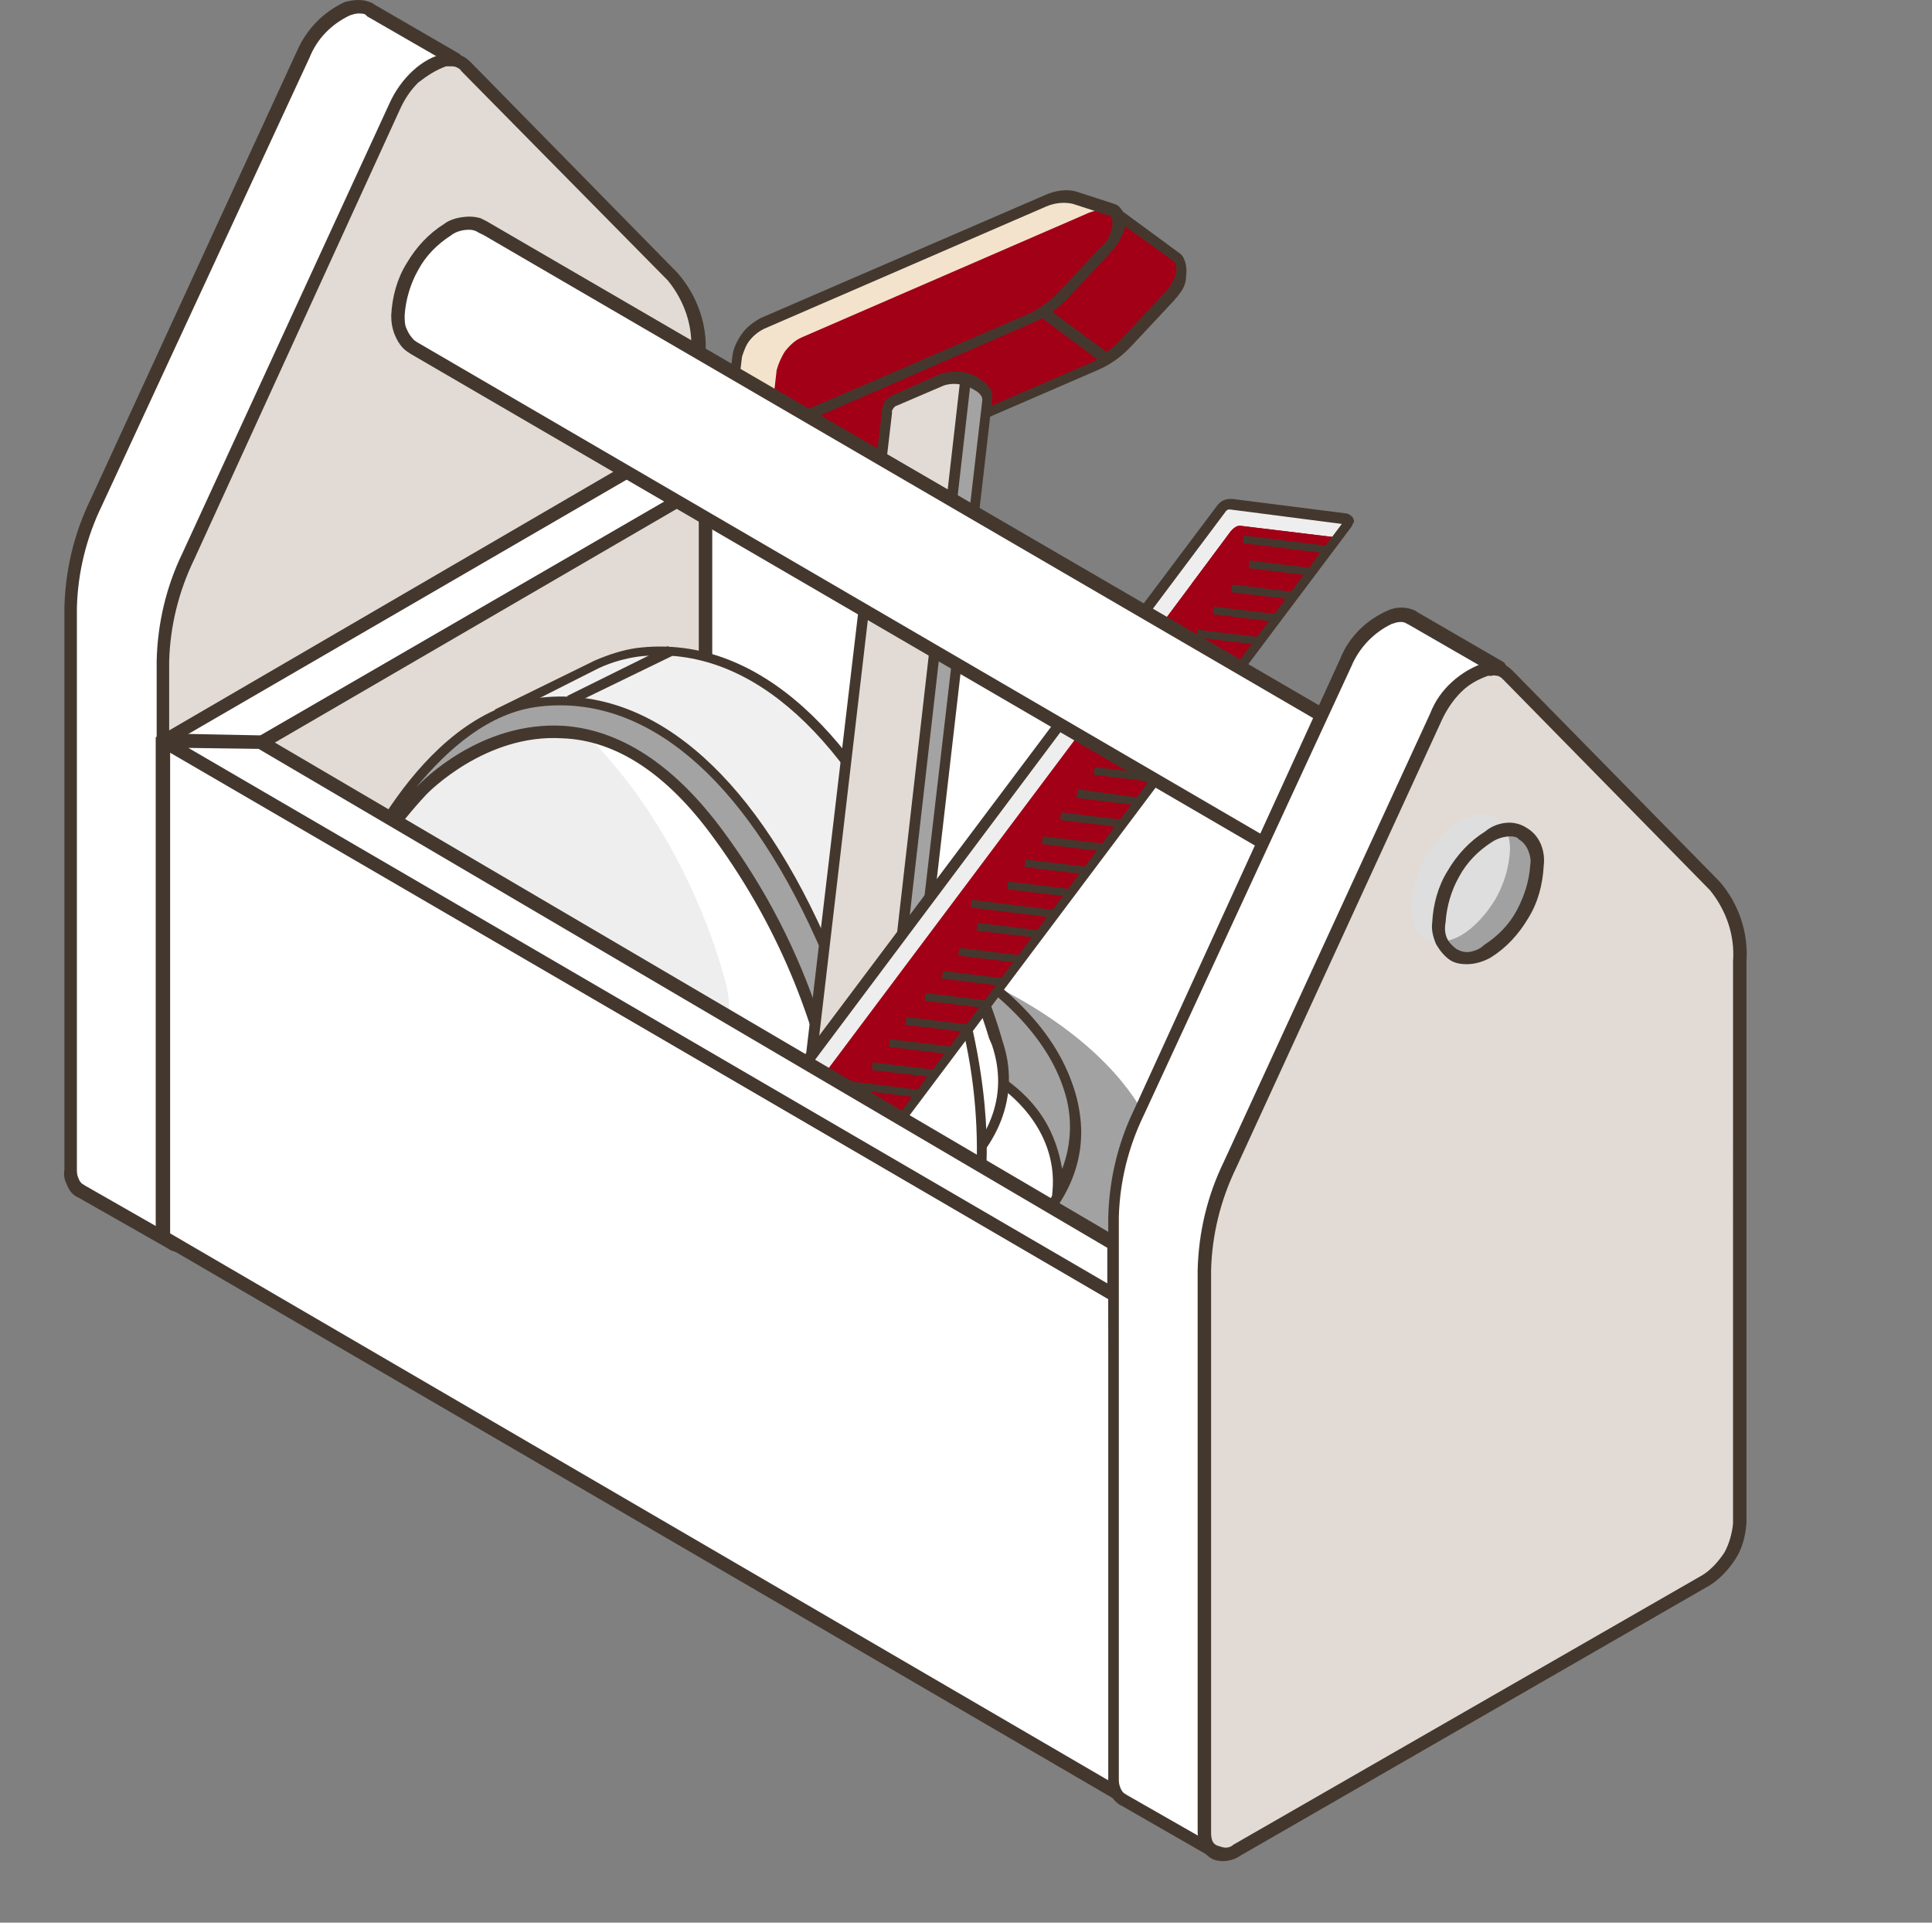 <?xml version="1.0" encoding="utf-8"?>
<!-- Generator: Adobe Illustrator 24.1.2, SVG Export Plug-In . SVG Version: 6.00 Build 0)  -->
<svg version="1.1" id="Layer_1" xmlns="http://www.w3.org/2000/svg" xmlns:xlink="http://www.w3.org/1999/xlink" x="0px" y="0px"
	 viewBox="0 0 201 200" style="enable-background:new 0 0 201 200;" xml:space="preserve">
<rect x="0" y="0" width="201" height="200" fill="#808080" stroke="none"/>
<style type="text/css">
	.st0{fill:#FFFFFF;}
	.st1{fill:#44382E;}
	.st2{fill:#E2DBD5;}
	.st3{fill:#A2A2A2;}
	.st4{fill:#A3A3A3;}
	.st5{fill:#EEEEEE;}
	.st6{fill:#F0F0F0;}
	.st7{fill:#A20016;}
	.st8{fill:#DB9C17;}
	.st9{fill:#F4E3CC;}
	.st10{fill:#82CEF0;}
	.st11{fill:#EDB43F;}
	.st12{fill:#A1A1A1;}
	.st13{fill:#DEDEDE;}
</style>
<path class="st0" d="M60.4,23.2L46.3,8.8l1.3-2.2c0-0.1,0-0.1,0-0.2c0-0.1-0.1-0.1-0.1-0.2l-8.9-5.1l-0.3-0.1c-2-1-5.2,1.1-6.8,4.7
	L10,52.4c-1.6,3.4-2.5,7.1-2.6,10.9v58.4c0,0.4,0,0.7,0.2,1.1c0.1,0.3,0.3,0.7,0.6,0.9c0.1,0.1,0.3,0.2,0.4,0.3l9.4,5.4
	c0,0,0.1,0,0.1,0s0.1,0,0.2,0c0,0,0.1-0.1,0.1-0.1c0,0,0.1-0.1,0.1-0.1c0.3-1.3,1.5-5.6,3-11.7l38-22c1-0.7,1.8-1.5,2.4-2.6
	c0.6-1,0.9-2.2,1-3.4V31.1C63.1,28.2,62.2,25.4,60.4,23.2z"/>
<path class="st0" d="M62.4,27.5L48.3,13.1l1.3-2.3c0-0.1,0-0.1,0-0.2c0-0.1-0.1-0.1-0.1-0.2l-8.9-5.1l-0.3-0.1c-2-1-5.2,1.1-6.8,4.7
	L12,56.6c-1,2.1-1.7,4.3-2.2,6.5l2,1.1l27.3,16.3l-14.6,0.5c1.9,2.2,2.8,5,2.6,7.8v30.5l34.4-19.9c1-0.7,1.8-1.5,2.4-2.6
	c0.6-1,0.9-2.2,1-3.4V35.3C65.2,32.5,64.3,29.7,62.4,27.5z"/>
<path class="st1" d="M18.2,130.1c-0.2,0-0.4,0-0.5-0.1l-9.5-5.4c-0.2-0.1-0.4-0.2-0.5-0.3c-0.4-0.3-0.6-0.7-0.8-1.2
	c-0.2-0.4-0.3-0.9-0.2-1.4V63.2c0.1-3.9,1-7.7,2.7-11.2L30.9,5.3c1-2.3,2.8-4.1,5-5.1C36.3,0.1,36.8,0,37.3,0c0.5,0,0.9,0.1,1.4,0.3
	L39,0.5l8.8,5.1C48,5.8,48.2,6,48.2,6.2c0.1,0.2,0,0.5-0.1,0.7l-1,1.8l13.8,14c2,2.3,3,5.3,2.8,8.3v58.4c-0.1,1.3-0.4,2.6-1.1,3.7
	C62,94.3,61.1,95.3,60,96l-37.8,21.8l-3,11.5c0,0.2-0.1,0.3-0.2,0.4c-0.1,0.1-0.2,0.2-0.4,0.3C18.5,130,18.4,130,18.2,130.1z
	 M37.3,1.4c-0.3,0-0.6,0.1-0.9,0.2c-1.9,0.9-3.4,2.4-4.2,4.4L10.6,52.6c-1.6,3.3-2.5,6.9-2.6,10.6v58.4c0,0.3,0,0.5,0.1,0.8
	c0.1,0.3,0.2,0.5,0.4,0.7c0.1,0.1,0.2,0.1,0.3,0.2l9.1,5.2l3-11.6l38.3-22.1c0.9-0.6,1.6-1.4,2.2-2.3c0.5-0.9,0.8-2,0.9-3V31.1
	c0.2-2.7-0.7-5.3-2.4-7.4L45.4,8.9l1.3-2.3l-8.5-4.9L38,1.5C37.8,1.4,37.5,1.4,37.3,1.4z"/>
<path class="st2" d="M41.1,11.2L19.6,57.9C18,61.3,17.1,65,17,68.7v58.4c0,2.2,1.5,3.1,3.4,2L69.2,101c1-0.6,1.8-1.5,2.4-2.6
	c0.6-1,0.9-2.2,1-3.4V36.6c0.2-2.9-0.8-5.7-2.6-7.8L48.5,6.9C46.7,5,42.9,7.2,41.1,11.2z"/>
<path class="st1" d="M18.9,130.3c-0.4,0-0.9-0.1-1.2-0.3c-0.5-0.3-0.8-0.7-1.1-1.2c-0.2-0.5-0.3-1-0.3-1.6V68.7
	c0.1-3.9,1-7.7,2.7-11.2l21.5-46.7C41.7,8.1,44,6,46.2,5.6c0.5-0.1,1-0.1,1.5,0.1c0.5,0.1,0.9,0.4,1.3,0.8l21.5,21.9
	c2,2.3,3.1,5.3,2.9,8.3V95c-0.1,1.3-0.4,2.6-1.1,3.7c-0.7,1.1-1.6,2.1-2.7,2.8l-48.9,28.1C20.2,130,19.5,130.2,18.9,130.3z
	 M46.8,6.9h-0.4c-1.1,0.4-2,1-2.9,1.7c-0.8,0.8-1.4,1.7-1.9,2.8L20.2,58.2c-1.6,3.3-2.5,6.9-2.6,10.6v58.4c0,0.3,0,0.6,0.1,0.9
	c0.1,0.3,0.3,0.5,0.6,0.6c0.3,0.1,0.6,0.2,0.8,0.2c0.3,0,0.6-0.1,0.8-0.3l48.9-28.1c0.9-0.6,1.6-1.4,2.2-2.3c0.5-0.9,0.8-2,0.9-3
	V36.6c0.2-2.7-0.7-5.3-2.4-7.4L48,7.4c-0.1-0.2-0.3-0.3-0.5-0.4C47.3,6.9,47.1,6.9,46.8,6.9z"/>
<path class="st0" d="M17,77l55.6-32.3l98.9,57.6l-55.6,32.3L17,77L17,77z"/>
<path class="st1" d="M115.9,135.5l-0.4-0.2L16.3,77.5v-0.8l0.4-0.2l56-32.6l0.4,0.2l99.2,57.7v0.8l-0.4,0.2L115.9,135.5z M18.3,77.1
	l97.6,56.8l54.3-31.5L72.6,45.6L18.3,77.1z"/>
<path class="st0" d="M27.1,77.3l46.2-26.8l88.8,52.1l-46.2,26.8L27.1,77.3z"/>
<path class="st1" d="M115.9,130.2L25.7,77.3l47.7-27.6l90.2,52.9L115.9,130.2z M28.5,77.3l87.4,51.3l44.8-26L73.4,51.2L28.5,77.3z"
	/>
<path class="st2" d="M73.4,50.5v53.9L27.2,77.3L73.4,50.5C73.4,50.5,73.4,50.5,73.4,50.5z"/>
<path class="st1" d="M73.3,105.2l-0.4-0.2L26.4,77.7v-0.8l0.4-0.2l46.6-27l0.7,0.4v54.8L73.3,105.2z M28.5,77.3l44.2,25.9V51.6
	L28.5,77.3z"/>
<path class="st3" d="M121.1,125.2c1.5-13.7-17.5-26.9-42.3-29.6c-24.8-2.7-46.1,6.3-47.6,20c-1.5,13.7,17.5,26.9,42.3,29.6
	C98.3,147.8,119.6,138.8,121.1,125.2z"/>
<path class="st0" d="M111.8,119c1.3-12.6-16-24.7-38.8-27.2c-22.8-2.4-42.4,5.8-43.7,18.3c-1.3,12.6,16,24.7,38.8,27.2
	S110.5,131.5,111.8,119z"/>
<path class="st1" d="M76,138.2c-10,0.1-19.8-1.9-29-5.9c-10.8-4.9-17.5-12-18.3-19.4c-0.6-5.3,2-10.3,7.4-14.2
	c13-9.6,39-10.4,58-1.8c10.8,4.9,17.5,12,18.3,19.4c0.6,5.3-2,10.3-7.4,14.2C98.1,135.6,87.4,138.2,76,138.2z M65.1,91.9
	c-11.1,0-21.6,2.6-28.3,7.6c-5,3.7-7.4,8.3-6.9,13.3c0.8,7,7.2,13.8,17.7,18.5c18.7,8.5,44.2,7.7,56.9-1.7c5-3.7,7.4-8.3,6.9-13.3
	c-0.7-7-7.2-13.8-17.7-18.5C84.7,93.9,74.9,91.9,65.1,91.9L65.1,91.9z"/>
<path class="st4" d="M95.1,97.6l9.4,15.2c0,0,6.2,4,5.6,11.2C115.1,115.2,109.5,104.6,95.1,97.6z"/>
<path class="st1" d="M109.3,126.2l0.2-2.3c0.6-6.8-5.3-10.7-5.3-10.7l-0.2-0.2L93.7,96.3l1.6,0.8c8.7,4.2,14.5,9.9,16.4,16.1
	c0.6,1.8,0.8,3.8,0.5,5.7c-0.2,1.9-0.8,3.7-1.8,5.4L109.3,126.2z M104.8,112.4c1.5,1.1,2.8,2.4,3.8,4c1,1.6,1.6,3.4,1.9,5.2
	c1-2.6,1.1-5.5,0.2-8.2c-1.7-5.4-6.7-10.6-14.2-14.6L104.8,112.4z"/>
<path class="st4" d="M35.1,123.7c-1.7-2.6-2.7-5.7-2.7-8.9c0-3.2,0.9-6.2,2.7-8.9c1.9-3,1.8-5.2,0.8-6.9
	C26.8,106,27,115.7,35.1,123.7z"/>
<path class="st1" d="M34.8,124.1c-4.4-4.3-6.5-9-6.2-13.7c0.3-4.4,2.7-8.4,7.1-11.8l0.5-0.4l0.3,0.5c1.3,2.1,1,4.6-0.8,7.4
	c-1.7,2.5-2.6,5.5-2.6,8.6c0,3.1,0.9,6,2.6,8.6L34.8,124.1z M35.8,99.9c-1.6,1.1-3,2.5-4.1,4.1c-1,1.6-1.7,3.5-2,5.4
	c-0.3,1.9-0.1,3.9,0.4,5.8s1.5,3.6,2.7,5.1c-0.9-2.4-1.1-5-0.8-7.5c0.3-2.5,1.2-5,2.7-7.1C36.2,103.4,36.5,101.5,35.8,99.9z"/>
<path class="st0" d="M103.8,108.4c0,0-8.3-33.5-37.3-35.1c-27.9-1.5-34.9,32.4-34.9,32.4c-1.9,7.2,3.6,15.1,15.3,20.2
	c16.6,7.2,39.4,6.2,51-2.4C103.8,119.1,105.6,113.6,103.8,108.4z"/>
<path class="st5" d="M69.3,116.3c5.9-4.4,7.7-9.8,5.9-15.1c0,0-4.3-17.1-17.3-27.5c-20.7,4.9-26.4,31.7-26.4,31.7
	c-1.6,6.3,2.3,13.1,11.1,18.1C53,123.4,62.9,121,69.3,116.3z"/>
<path class="st1" d="M71.2,131.2c-8.4,0.1-16.7-1.6-24.5-4.8c-11.5-5-17.5-12.8-15.7-20.5v-0.3c0-0.3,7.5-34.4,35.5-32.8
	c29,1.6,37.7,35.2,37.8,35.5c1.9,5.6-0.3,11.3-6.1,15.6C91.7,128.7,81.7,131.2,71.2,131.2z M32.2,105.2l-0.2,0.7
	c-1.9,7.2,3.9,14.7,15,19.6c16.4,7.2,39.1,6.1,50.5-2.3c5.5-4.1,7.5-9.2,5.7-14.5l-0.3-0.7c-1.4-4.7-10.6-32.6-36.6-34
	C41.4,72.5,33.4,100.5,32.2,105.2z"/>
<path class="st6" d="M95.7,92.3c-8-17.8-18.5-25.8-29.3-24.5c-1.5,0.2-2.9,0.6-4.2,1.2l-10,5l-0.2,1.5l9.8-1l11.6,6.6l4.6,8.2
	l7.8,10.6l4.2,20.3l1.7,9.3h0.1l9.6-6.6c0.2-0.2,0.5-0.4,0.6-0.6c0.2-0.3,0.2-0.5,0.3-0.8C102.2,118.2,102.3,107.1,95.7,92.3z"/>
<path class="st1" d="M91.6,130.3l-0.5-0.2l-0.2-0.3l-1.7-9.3l-4.1-20.2l-7.7-10.5l-4.6-8.1l-11.3-6.5l-10.3,1.1l0.3-2.5l10.4-5.1
	c1.4-0.6,2.9-1.1,4.4-1.3c11.5-1.4,22.1,7.4,29.9,24.8c6.7,15,6.6,26.3,6.4,29.4c0,0.4-0.1,0.8-0.3,1.1c-0.2,0.3-0.5,0.6-0.8,0.8
	L91.6,130.3z M61.7,74l11.8,6.8l4.7,8.3l7.8,10.7l4.2,20.3l1.6,8.6l9-6.2c0.2-0.1,0.3-0.3,0.5-0.5s0.2-0.4,0.2-0.6
	c0.2-3,0.3-14.1-6.3-28.9C87.5,75.6,77.4,67,66.4,68.3c-1.4,0.2-2.8,0.6-4.1,1.2l-9.7,4.9L52.4,75L61.7,74z"/>
<path class="st0" d="M89.8,110.5l-1.6,1.8l1.6,8l1.7,9.3h0.1l9.6-6.6c0.2-0.2,0.5-0.4,0.6-0.6c0.2-0.3,0.2-0.5,0.3-0.8
	c0.2-6.1-0.6-12.1-2.3-17.9L89.8,110.5z"/>
<path class="st1" d="M91.6,130.3l-0.5-0.2l-0.2-0.3l-1.7-9.3l-1.7-8.3l2-2.1l10.5-7.4l0.2,0.7c1.7,5.9,2.5,12,2.3,18.1
	c0,0.4-0.1,0.8-0.3,1.1s-0.5,0.6-0.8,0.9L91.6,130.3z M88.7,112.5l1.6,7.7l1.6,8.6l9-6.2c0.2-0.1,0.3-0.3,0.5-0.5
	c0.1-0.2,0.2-0.4,0.2-0.6c0.2-5.7-0.5-11.5-2.1-17l-9.3,6.4L88.7,112.5z"/>
<path class="st4" d="M44,82c0,0,15.4-16.2,30.7,4.7c15.3,20.9,13.4,41.5,13.4,41.5l3.3,1.5h0.1c0.1-1.2,1.5-15.2-6.1-32.1
	c-8-17.8-18.4-25.8-29.3-24.5c-12.5,1.5-19.7,19.8-19.7,19.8C38.4,88.9,41,85.2,44,82z"/>
<path class="st1" d="M91.4,130.2c-0.1,0-0.2,0-0.3,0l-3.6-1.6v-0.4c0-0.2,1.7-20.7-13.3-41.1C69.4,80.5,64.1,77,58.5,76.8
	c-8-0.5-14,5.7-14.1,5.8c-3,3.2-5.5,6.8-7.6,10.7l-1-0.4C36.1,92,43.3,74.1,56,72.6C67.4,71.2,78,80,85.8,97.4
	c7.6,17,6.3,30.9,6.1,32.4v0.3l-0.3,0.2C91.6,130.3,91.5,130.3,91.4,130.2z M88.7,127.9l2.3,1c0.5-10.7-1.6-21.5-6.1-31.2
	c-7.6-16.9-17.8-25.5-28.8-24.2c-5.2,0.6-9.5,4.4-12.8,8.4l0.3-0.3c0.3-0.3,6.4-6.6,15-6.1c5.9,0.4,11.5,4,16.6,10.9
	C84.1,98.4,88.8,112.9,88.7,127.9z"/>
<path class="st1" d="M98.2,99.1l-9.8,6.7l0.6,0.9l9.8-6.7L98.2,99.1z"/>
<path class="st1" d="M69.5,67.2L59,72.4l0.5,0.9L70,68.2L69.5,67.2z"/>
<path class="st7" d="M122.6,26.9l-6.3-4.7c0,0-0.1,0-0.1,0c-0.1,0-0.1,0-0.1,0L91.1,36.3l-5.3,2.3c-0.8,0.4-1.5,1-1.9,1.8
	c0,0-0.1,0.1-0.1,0.1l-6,3.4c0,0,0,0-0.1,0l-1.2,1.7c0,0,0,0.1-0.1,0.1c0,0,0,0.1,0,0.1c0,0,0,0.1,0,0.1c0,0,0,0.1,0.1,0.1l6.5,4.9
	h0.1c0.2,0.1,0.4,0.1,0.7,0.1c0.2,0,0.4-0.1,0.6-0.2L114,38c1.3-0.6,2.4-1.5,3.4-2.5l4.4-4.7c1.2-1.3,1.5-3,0.9-3.7L122.6,26.9z"/>
<path class="st1" d="M122.6,30.7c-0.1,0.2-0.3,0.3-0.4,0.5l-4.4,4.7c-1,1.1-2.2,2-3.6,2.6L84.6,51.3c-0.3,0.1-0.6,0.2-0.9,0.2
	s-0.6-0.1-0.9-0.2h-0.2l-6.4-4.9c-0.2-0.1-0.3-0.3-0.3-0.5c0-0.2,0-0.4,0.2-0.6l1.2-1.7c0.1-0.1,0.2-0.2,0.3-0.2l5.9-3.4
	c0.5-0.8,1.2-1.5,2.1-1.9l5.3-2.3l24.7-14.1c0.1-0.1,0.3-0.1,0.4-0.1c0.2,0,0.3,0,0.4,0.1l6.4,4.7l0.2,0.2c0.4,0.6,0.5,1.4,0.4,2.1
	C123.4,29.5,123.1,30.1,122.6,30.7z M83.3,50.4c0.2,0.1,0.4,0.2,0.9,0l29.6-12.8c1.2-0.6,2.3-1.4,3.2-2.4l4.4-4.7
	c1.1-1.2,1.3-2.5,0.9-3l-0.1-0.1l-6.1-4.6l-24.6,14l-5.4,2.3c-0.7,0.3-1.3,0.9-1.7,1.6c-0.1,0.1-0.2,0.2-0.3,0.3l-5.9,3.4l-1.1,1.5
	L83.3,50.4z"/>
<path class="st7" d="M115.9,22.1l-12,6.8l11.2,8.4c0.8-0.5,1.6-1.1,2.2-1.9l4.4-4.7c1.2-1.3,1.5-3,0.9-3.7l-0.2-0.2l-6.3-4.7
	c0,0-0.1-0.1-0.2-0.1C116,22.1,115.9,22.1,115.9,22.1z"/>
<path class="st1" d="M122.5,30.6c-0.1,0.2-0.3,0.3-0.4,0.5l-4.4,4.7c-0.7,0.8-1.5,1.4-2.3,2L115,38l-12.2-9.1l12.7-7.2
	c0.1-0.1,0.3-0.1,0.4-0.1c0.2,0,0.3,0,0.4,0.1l6.3,4.7l0.2,0.3c0.4,0.6,0.5,1.4,0.4,2.1C123.3,29.4,123,30.1,122.5,30.6z
	 M115.1,36.6c0.7-0.4,1.3-1,1.8-1.6l4.4-4.7c1.1-1.2,1.3-2.5,0.9-3l-0.2-0.2l-6.1-4.4l-11.1,6.3L115.1,36.6z"/>
<path class="st8" d="M78.1,43.8l-0.3,0.2c0,0,0,0-0.1,0l-1.2,1.7c0,0.1-0.1,0.1-0.1,0.2s0,0.1,0.1,0.2l6.5,4.9h0.1
	c0.2,0.1,0.4,0.1,0.7,0.1c0.2,0,0.4-0.1,0.6-0.2l2-0.9L78.1,43.8z"/>
<path class="st1" d="M87.5,50.1l-2.9,1.2c-0.3,0.1-0.6,0.2-0.9,0.2c-0.3,0-0.6-0.1-0.9-0.2h-0.2l-6.5-4.9c-0.1-0.1-0.2-0.1-0.2-0.2
	c-0.1-0.1-0.1-0.2-0.1-0.3c0-0.1,0-0.2,0-0.3c0-0.1,0.1-0.2,0.1-0.3l1.2-1.7c0.1-0.1,0.2-0.2,0.3-0.2l0.6-0.3L87.5,50.1z M83.3,50.4
	c0.2,0.1,0.4,0.2,0.9,0l1.2-0.5l-7.3-5.4l-1,1.3L83.3,50.4z"/>
<path class="st9" d="M108.9,20.9L79.3,33.7c-0.7,0.3-1.2,0.8-1.7,1.4c-0.4,0.6-0.7,1.3-0.9,2l-0.9,7.3c-0.2,1.3,0.7,2,2,1.5
	l29.5-12.8c1.3-0.6,2.4-1.4,3.4-2.5l4.4-4.7c1.5-1.5,1.7-3.6,0.5-4l-3.7-1.2C111,20.3,109.9,20.4,108.9,20.9z"/>
<path class="st7" d="M116.4,22.1l-0.3-0.1c-1.1-0.3-2.2-0.2-3.2,0.3L83.4,35.1c-0.7,0.3-1.2,0.8-1.7,1.4c-0.4,0.6-0.7,1.3-0.9,2
	l-0.7,6.2l27.5-11.8c1.3-0.6,2.4-1.4,3.4-2.5l4.4-4.7c0.5-0.4,0.8-1,1-1.6C116.6,23.4,116.6,22.7,116.4,22.1z"/>
<path class="st1" d="M116,25.7c-0.1,0.2-0.3,0.3-0.4,0.5l-4.4,4.7c-1,1.1-2.2,2-3.6,2.6L78,46.4c-0.3,0.2-0.7,0.3-1,0.2
	c-0.4,0-0.7-0.1-1-0.3c-0.3-0.2-0.5-0.5-0.6-0.9c-0.1-0.3-0.1-0.7-0.1-1.1l0.9-7.3c0.1-0.8,0.5-1.6,1-2.3c0.5-0.7,1.2-1.2,1.9-1.6
	l29.6-12.8c1.1-0.5,2.4-0.7,3.5-0.3l3.7,1.2c0.3,0.1,0.5,0.2,0.7,0.5c0.2,0.2,0.3,0.5,0.4,0.7c0.1,0.6,0.1,1.2-0.1,1.7
	C116.6,24.7,116.4,25.3,116,25.7z M78,35.4c-0.4,0.5-0.6,1.1-0.8,1.7l-0.9,7.4c0,0.2,0,0.3,0,0.5c0,0.2,0.1,0.3,0.2,0.4
	c0.2,0.1,0.3,0.1,0.5,0.1c0.2,0,0.3,0,0.5-0.1l29.6-12.8c1.2-0.6,2.3-1.4,3.2-2.4l4.4-4.7c0.4-0.3,0.7-0.8,0.8-1.2
	c0.2-0.5,0.3-1,0.2-1.5c-0.1-0.3-0.2-0.4-0.4-0.4l-3.7-1.2c-0.9-0.2-1.9-0.1-2.8,0.3L79.5,34.2C78.9,34.5,78.4,34.9,78,35.4L78,35.4
	z"/>
<path class="st4" d="M102,40.2c-0.6-0.4-1.2-0.7-1.9-0.8c-0.7-0.1-1.4-0.1-2,0.2l-5,2.1c-0.2,0.1-0.4,0.2-0.5,0.3
	c-0.1,0.2-0.2,0.3-0.3,0.6v0.3l-8.8,75c0,0,0,0.1,0.1,0.1l10.4-1.3l0.1-0.1l8.7-73.9l0.1-1.1c0-0.3-0.1-0.6-0.2-0.9
	C102.5,40.5,102.3,40.3,102,40.2z"/>
<path class="st2" d="M100.3,43.7l0.1-1.1c0-0.5,0.4-2.6-0.2-3.1c-0.7-0.5-2.6,0.7-3.6,0.8l-3.4,1.5c-0.2,0.1-0.4,0.2-0.5,0.3
	c-0.1,0.2-0.2,0.3-0.3,0.5V43l-8.8,75c0,0,0,0.1,0,0.1c0,0,0,0,0.1,0l8-1L100.3,43.7z"/>
<path class="st1" d="M94.5,117.1l-0.5,0.1l-10.6,1.3l-0.3-0.2c-0.1-0.1-0.1-0.1-0.2-0.2c0-0.1,0-0.2,0-0.3l8.9-75.4
	c0.1-0.3,0.2-0.6,0.4-0.8c0.2-0.2,0.4-0.4,0.7-0.5l4.9-2.2c0.7-0.2,1.5-0.3,2.3-0.2c0.8,0.1,1.5,0.4,2.1,0.9
	c0.3,0.2,0.6,0.5,0.8,0.8s0.3,0.7,0.2,1.1l-0.1,1.1L94.5,117.1z M84.1,117.4l9.4-1.2l8.7-74.6c0-0.1,0-0.5-0.6-0.9
	c-0.5-0.3-1-0.6-1.6-0.7c-0.6-0.1-1.2-0.1-1.8,0.1l-4.9,2.1c-0.1,0-0.2,0.1-0.3,0.2c-0.1,0.1-0.1,0.2-0.2,0.3V43L84.1,117.4z"/>
<path class="st10" d="M93.2,117.8l-5,2.1c-0.7,0.2-1.4,0.3-2,0.2s-1.3-0.4-1.9-0.8c-1.1-0.8-1.1-1.8,0-2.3l4.9-2.1
	c0.7-0.2,1.4-0.3,2-0.2s1.3,0.4,1.9,0.8C94.3,116.3,94.3,117.3,93.2,117.8z"/>
<path class="st1" d="M94.2,117.6c-0.2,0.3-0.5,0.5-0.8,0.6l-4.9,2.2c-0.7,0.2-1.5,0.3-2.3,0.2c-0.8-0.1-1.5-0.4-2.1-0.9
	c-0.3-0.2-0.6-0.5-0.8-0.8c-0.2-0.3-0.3-0.7-0.3-1.1c0-0.3,0.2-0.6,0.4-0.8s0.5-0.4,0.7-0.5l4.9-2.1c0.7-0.2,1.5-0.3,2.3-0.2
	c0.8,0.1,1.5,0.4,2.1,0.9c0.3,0.2,0.6,0.5,0.8,0.8c0.2,0.3,0.3,0.7,0.3,1.1C94.5,117.2,94.4,117.4,94.2,117.6z M93,117.3
	c0.2,0,0.4-0.2,0.5-0.5s-0.2-0.6-0.6-0.9c-0.5-0.3-1-0.6-1.6-0.7c-0.6-0.1-1.2-0.1-1.8,0.1l-4.9,2.2c-0.2,0.1-0.5,0.2-0.5,0.5
	s0.2,0.6,0.6,0.9c0.5,0.3,1,0.6,1.6,0.7c0.6,0.1,1.2,0.1,1.8-0.1L93,117.3z"/>
<path class="st1" d="M99.9,39.5l-8.6,75.3l1.1,0.1l8.6-75.3L99.9,39.5z"/>
<path class="st5" d="M140.3,54.5l-60.9,81.1c-0.1,0.1-0.3,0.2-0.4,0.3c-0.2,0.1-0.3,0.1-0.5,0.1l-11.8-1.5c-0.3,0-0.5-0.3-0.3-0.5
	l60.9-81.1c0.1-0.1,0.3-0.2,0.4-0.3c0.2-0.1,0.3-0.1,0.5-0.1l11.9,1.5C140.4,54,140.5,54.2,140.3,54.5z"/>
<path class="st7" d="M79.4,135.4L139,55.9l-9.9-1.2c-0.2,0-0.4,0-0.5,0.1c-0.2,0.1-0.3,0.2-0.4,0.3l-59.6,79.5l9.9,1.2
	c0.2,0,0.4,0,0.5-0.1C79.1,135.6,79.3,135.5,79.4,135.4z"/>
<path class="st7" d="M130.7,67l8.1-10.9l-9.9-1.2c-0.2,0-0.3,0-0.5,0.1c-0.2,0.1-0.3,0.2-0.4,0.3l-7.7,10.4L130.7,67z"/>
<path class="st7" d="M134.4,62l4.6-6.1l-9.9-1.2c-0.2,0-0.4,0-0.5,0.1c-0.2,0.1-0.3,0.2-0.4,0.3l-4.2,5.6L134.4,62z"/>
<path class="st11" d="M85.7,115.6l-2.7-0.3l-13,17.3l9.9,1.2c0.2,0,0.4,0,0.5-0.1c0.2-0.1,0.3-0.2,0.4-0.3l12.7-17L85.7,115.6z"/>
<path class="st1" d="M79.3,136.4c-0.3,0.1-0.6,0.2-0.9,0.1L66.5,135c-0.2,0-0.3-0.1-0.5-0.2c-0.1-0.1-0.3-0.2-0.3-0.4
	c-0.1-0.1-0.1-0.3-0.1-0.4c0-0.2,0.1-0.3,0.2-0.4l60.9-81.1c0.2-0.2,0.4-0.4,0.7-0.5c0.3-0.1,0.5-0.1,0.8-0.1l11.8,1.5
	c0.2,0,0.3,0.1,0.5,0.2c0.1,0.1,0.3,0.2,0.3,0.4c0.1,0.1,0.1,0.3,0,0.4s-0.1,0.3-0.2,0.4l-60.9,81.1
	C79.7,136.1,79.5,136.3,79.3,136.4z M67,134l11.6,1.4c0.1,0,0.2,0,0.2,0c0.1,0,0.1-0.1,0.2-0.1l60.6-80.8L128,53c-0.1,0-0.2,0-0.2,0
	c-0.1,0-0.1,0.1-0.2,0.1L67,134z"/>
<path class="st2" d="M84.4,117.3l-2.7-0.3l-13,17.3l9.9,1.2c0.2,0,0.4,0,0.5-0.1c0.2-0.1,0.3-0.2,0.4-0.3l12.7-16.9L84.4,117.3z"/>
<path class="st1" d="M72.8,131.4l-0.1,0.8l8.9,1.1l0.1-0.8L72.8,131.4z"/>
<path class="st1" d="M82.2,122.1l-0.1,0.8l6.6,0.8l0.1-0.8L82.2,122.1z"/>
<path class="st1" d="M80.2,124.6l-0.1,0.8l6.6,0.8l0.1-0.8L80.2,124.6z"/>
<path class="st1" d="M76.8,129.4l-0.1,0.8l6.6,0.8l0.1-0.8L76.8,129.4z"/>
<path class="st1" d="M78.5,127l-0.1,0.8l6.6,0.8l0.1-0.8L78.5,127z"/>
<path class="st1" d="M87.5,114.9l-0.1,0.8l6.6,0.8l0.1-0.8L87.5,114.9z"/>
<path class="st1" d="M85.7,117.4l-0.1,0.8l6.6,0.8l0.1-0.8L85.7,117.4z"/>
<path class="st1" d="M83.9,119.8l-0.1,0.8l6.6,0.8l0.1-0.8L83.9,119.8z"/>
<path class="st1" d="M96.3,103.3l-0.1,0.8l6.6,0.8l0.1-0.8L96.3,103.3z"/>
<path class="st1" d="M94.3,105.8l-0.1,0.8l6.6,0.8l0.1-0.8L94.3,105.8z"/>
<path class="st1" d="M90.8,110.5l-0.1,0.8l6.6,0.8l0.1-0.8L90.8,110.5z"/>
<path class="st1" d="M92.6,108.1l-0.1,0.8l6.6,0.8l0.1-0.8L92.6,108.1z"/>
<path class="st1" d="M101.7,96l-0.1,0.8l6.6,0.8l0.1-0.8L101.7,96z"/>
<path class="st1" d="M99.8,98.6l-0.1,0.8l6.6,0.8l0.1-0.8L99.8,98.6z"/>
<path class="st1" d="M98.1,101l-0.1,0.8l6.6,0.8l0.1-0.8L98.1,101z"/>
<path class="st1" d="M110.4,84.5l-0.1,0.8l6.6,0.8l0.1-0.8L110.4,84.5z"/>
<path class="st1" d="M108.5,87l-0.1,0.8l6.6,0.8l0.1-0.8L108.5,87z"/>
<path class="st1" d="M104.9,91.7l-0.1,0.8l6.6,0.8l0.1-0.8L104.9,91.7z"/>
<path class="st1" d="M106.7,89.4l-0.1,0.8l6.6,0.8l0.1-0.8L106.7,89.4z"/>
<path class="st1" d="M115.8,77.3l-0.1,0.8l6.6,0.8l0.1-0.8L115.8,77.3z"/>
<path class="st1" d="M113.9,79.8l-0.1,0.8l6.6,0.8l0.1-0.8L113.9,79.8z"/>
<path class="st1" d="M112.1,82.1L112,83l6.6,0.8l0.1-0.8L112.1,82.1z"/>
<path class="st1" d="M124.6,65.5l-0.1,0.8l6.6,0.8l0.1-0.8L124.6,65.5z"/>
<path class="st1" d="M122.8,68l-0.1,0.8l6.6,0.8l0.1-0.8L122.8,68z"/>
<path class="st1" d="M119.2,72.7l-0.1,0.8l6.6,0.8l0.1-0.8L119.2,72.7z"/>
<path class="st1" d="M121,70.4l-0.1,0.8l6.6,0.8l0.1-0.8L121,70.4z"/>
<path class="st1" d="M130,58.3l-0.1,0.8l6.6,0.8l0.1-0.8L130,58.3z"/>
<path class="st1" d="M128.2,60.8l-0.1,0.8l6.6,0.8l0.1-0.8L128.2,60.8z"/>
<path class="st1" d="M126.3,63.1l-0.1,0.8l6.6,0.8l0.1-0.8L126.3,63.1z"/>
<path class="st1" d="M101.1,93.6l-0.1,0.8l8.9,1.1l0.1-0.8L101.1,93.6z"/>
<path class="st1" d="M87,112.3l-0.1,0.8l8.9,1.1l0.1-0.8L87,112.3z"/>
<path class="st1" d="M115.4,74.6l-0.1,0.8l8.9,1.1l0.1-0.8L115.4,74.6z"/>
<path class="st1" d="M129.4,55.7l-0.1,0.8l8.9,1.1l0.1-0.8L129.4,55.7z"/>
<path class="st0" d="M151.2,99.3l7-12.8L50.2,23.6c-0.6-0.3-1.2-0.4-1.9-0.3c-0.6,0.1-1.3,0.3-1.8,0.7c-1.5,1-2.7,2.3-3.6,3.8
	c-0.9,1.5-1.4,3.3-1.5,5.1c-0.1,0.6,0,1.2,0.3,1.8c0.2,0.6,0.6,1,1.1,1.4l0.3,0.2L151.2,99.3z"/>
<path class="st0" d="M51.2,26.6c-0.6-0.3-1.2-0.4-1.9-0.3c-0.6,0.1-1.3,0.3-1.8,0.7c-1,0.6-2,1.4-2.7,2.4L149,90l-3,5.4l5.4,3.1
	l5.7-10.4L51.2,26.6z"/>
<path class="st1" d="M151.5,100.2l-0.6-0.4l-108.2-63l-0.3-0.2c-0.6-0.4-1-1-1.3-1.7c-0.3-0.7-0.4-1.4-0.4-2.1
	c0.1-1.9,0.6-3.8,1.6-5.4c1-1.7,2.3-3.1,3.9-4.1c0.5-0.4,1.2-0.6,1.8-0.7c0.7-0.1,1.3-0.1,2,0.1l0.6,0.3l108.7,63.2L151.5,100.2z
	 M48.8,23.9c-0.7,0-1.4,0.2-1.9,0.6c-1.4,0.9-2.6,2.1-3.4,3.6c-0.8,1.4-1.3,3.1-1.4,4.7c0,0.5,0,1,0.2,1.4c0.2,0.5,0.5,0.9,0.8,1.2
	l0.3,0.2L151,98.3l6.4-11.5L50.4,24.5l-0.6-0.3C49.5,24,49.2,23.9,48.8,23.9z"/>
<path class="st0" d="M17,128.7l99.6,58.1l-0.7-52L17,77.1L17,128.7L17,128.7z"/>
<path class="st1" d="M116.6,187.5l-0.4-0.2l-99.7-58.1l-0.3-0.2V76.7l0.7-0.4l0.4,0.2l99.2,57.8v0.4l0.8,52.4L116.6,187.5z
	 M17.7,128.3l98.3,57.3l-0.7-50.5L17.7,78.3V128.3z"/>
<path class="st0" d="M17.4,77.1l9.8,0.2l88.8,52.1v5.3L17.4,77.2c0,0,0,0-0.1,0C17.3,77.2,17.3,77.2,17.4,77.1
	C17.3,77.1,17.3,77.1,17.4,77.1C17.3,77.1,17.3,77.1,17.4,77.1z"/>
<path class="st1" d="M116.6,135.9L16.5,77.5l0.1-0.6c0-0.2,0.1-0.3,0.3-0.4c0.1-0.1,0.3-0.2,0.5-0.2l9.9,0.2l0.2,0.1l89.1,52.3
	L116.6,135.9z M19.6,77.8l95.6,55.7v-3.7L26.9,77.9L19.6,77.8z"/>
<path class="st0" d="M168.8,86.6l-14.2-14.4l1.3-2.2c0-0.1,0-0.1,0-0.2c0-0.1-0.1-0.1-0.1-0.2l-8.9-5.1l-0.3-0.1
	c-2-1-5.2,1.1-6.8,4.7l-21.5,46.7c-1.6,3.4-2.5,7.1-2.6,10.9v58.4c0,0.4,0,0.7,0.2,1.1c0.1,0.3,0.3,0.7,0.6,0.9
	c0.1,0.1,0.3,0.2,0.4,0.3l9.4,5.4c0,0,0.1,0,0.1,0s0.1,0,0.2,0c0,0,0.1-0.1,0.1-0.1c0,0,0.1-0.1,0.1-0.1l3-11.7l38-22
	c1-0.7,1.8-1.5,2.4-2.6c0.6-1,0.9-2.2,1-3.4V94.4C171.5,91.6,170.6,88.8,168.8,86.6z"/>
<path class="st0" d="M170.8,90.9l-14.2-14.4l1.3-2.2c0-0.1,0-0.1,0-0.2c0-0.1-0.1-0.1-0.1-0.2l-8.9-5.1l-0.3-0.1
	c-2-1-5.2,1.1-6.8,4.7l-21.5,46.7c-1,2.1-1.7,4.3-2.2,6.5l2,1.2l27.3,16.3l-14.6,0.5c1.9,2.2,2.8,5,2.6,7.8v30.5l34.4-19.9
	c1-0.6,1.8-1.5,2.4-2.6c0.6-1,0.9-2.2,1-3.4V98.7C173.6,95.8,172.6,93,170.8,90.9z"/>
<path class="st1" d="M126.7,193.4c-0.2,0-0.4,0-0.5-0.1l-9.4-5.4c-0.2-0.1-0.4-0.2-0.5-0.3c-0.4-0.3-0.7-0.7-0.8-1.2
	c-0.2-0.4-0.3-0.9-0.2-1.4v-58.4c0.1-3.9,1-7.7,2.7-11.2l21.4-46.8c0.9-2.3,2.7-4.1,5-5.1c0.4-0.2,0.9-0.3,1.4-0.3s0.9,0.1,1.4,0.3
	l0.3,0.2l8.8,5.1c0.2,0.1,0.4,0.3,0.4,0.6c0.1,0.2,0,0.5-0.1,0.7l-1,1.8l13.8,14c2,2.3,3,5.3,2.8,8.3v58.4c-0.1,1.3-0.4,2.6-1.1,3.7
	c-0.7,1.1-1.6,2.1-2.7,2.8l-37.8,21.9l-3,11.5c0,0.2-0.1,0.3-0.2,0.4c-0.1,0.1-0.2,0.2-0.4,0.3C126.9,193.4,126.8,193.4,126.7,193.4
	z M145.7,64.7c-0.3,0-0.6,0.1-0.9,0.2c-1.9,0.9-3.4,2.5-4.2,4.4L119,116c-1.6,3.3-2.5,6.9-2.6,10.6V185c0,0.3,0,0.5,0.1,0.8
	c0.1,0.3,0.2,0.5,0.4,0.7c0.1,0.1,0.2,0.1,0.3,0.2l9.1,5.2l3-11.6l38.3-22.1c0.9-0.6,1.6-1.4,2.2-2.3c0.5-0.9,0.8-2,0.9-3V94.4
	c0.2-2.7-0.7-5.3-2.4-7.4l-14.5-14.8l1.3-2.3l-8.5-4.9l-0.2-0.1C146.1,64.7,145.9,64.7,145.7,64.7L145.7,64.7z"/>
<path class="st2" d="M149.4,74.6l-21.5,46.7c-1.6,3.4-2.5,7.1-2.6,10.9v58.3c0,2.2,1.5,3.1,3.4,2l48.9-28.1c1-0.7,1.8-1.5,2.4-2.6
	c0.6-1,0.9-2.2,1-3.4V100c0.2-2.9-0.8-5.7-2.6-7.8l-21.5-21.9C155,68.4,151.3,70.6,149.4,74.6z"/>
<path class="st1" d="M127.2,193.6c-0.4,0-0.9-0.1-1.2-0.3c-0.5-0.3-0.8-0.7-1.1-1.2c-0.2-0.5-0.3-1-0.3-1.6v-58.4
	c0.1-3.9,1-7.7,2.7-11.2l21.5-46.7c0.5-1.3,1.3-2.4,2.3-3.3c1-0.9,2.2-1.6,3.5-2c0.5-0.1,1-0.1,1.5,0.1c0.5,0.1,0.9,0.4,1.3,0.8
	l21.5,21.9c2,2.3,3,5.3,2.8,8.3v58.4c-0.1,1.3-0.4,2.6-1.1,3.7c-0.7,1.1-1.6,2.1-2.7,2.8L129.1,193
	C128.5,193.4,127.9,193.6,127.2,193.6z M155.2,70.3h-0.4c-1.1,0.4-2,0.9-2.8,1.7c-0.8,0.8-1.4,1.7-1.9,2.7l-21.5,46.8
	c-1.6,3.3-2.5,6.9-2.6,10.6v58.4c0,0.3,0,0.6,0.1,0.9c0.1,0.3,0.3,0.5,0.6,0.6c0.3,0.1,0.6,0.2,0.8,0.2c0.3,0,0.6-0.1,0.8-0.3
	l48.9-28.1c0.9-0.6,1.6-1.4,2.2-2.3c0.5-0.9,0.8-2,0.9-3V100c0.2-2.7-0.7-5.3-2.4-7.4l-21.5-21.9c-0.2-0.2-0.3-0.3-0.6-0.4
	C155.6,70.3,155.4,70.2,155.2,70.3z"/>
<path class="st12" d="M160,90c-0.1,1.8-0.6,3.5-1.5,5.1c-0.9,1.5-2.1,2.9-3.6,3.8c-2.8,1.6-5.2,0.3-5.2-3c0.1-1.8,0.6-3.5,1.5-5.1
	c0.9-1.5,2.1-2.9,3.6-3.8C157.8,85.3,160,86.7,160,90z"/>
<path class="st13" d="M157.1,88.4c-0.1,1.8-0.6,3.5-1.5,5.1c-0.9,1.5-2.1,2.9-3.6,3.8c-2.9,1.6-5.2,0.3-5.2-3
	c0.1-1.8,0.6-3.5,1.5-5.1c0.9-1.5,2.1-2.9,3.6-3.8C154.8,83.8,157.1,85.1,157.1,88.4z"/>
<path class="st1" d="M152.6,100.3c-0.6,0-1.2-0.1-1.7-0.4c-0.6-0.4-1.1-1-1.5-1.7c-0.3-0.7-0.5-1.5-0.4-2.2c0.1-1.9,0.6-3.8,1.6-5.4
	c1-1.7,2.3-3.1,3.9-4.1c0.6-0.5,1.3-0.8,2.1-0.9c0.8-0.1,1.6,0.1,2.2,0.5c0.7,0.4,1.2,1,1.5,1.7c0.3,0.7,0.4,1.5,0.3,2.3
	c-0.1,1.9-0.6,3.8-1.6,5.4c-1,1.7-2.3,3.1-3.9,4.1C154.4,100,153.5,100.3,152.6,100.3z M157.2,87c-0.7,0-1.4,0.2-2,0.6
	c-1.4,0.9-2.6,2.1-3.4,3.6c-0.8,1.4-1.3,3.1-1.4,4.7c-0.1,0.5-0.1,1.1,0.1,1.6c0.2,0.5,0.6,0.9,1,1.2c0.5,0.3,1,0.4,1.5,0.3
	c0.5-0.1,1-0.3,1.4-0.7c1.4-0.9,2.6-2.1,3.4-3.6s1.3-3.1,1.4-4.7c0.1-0.5,0-1-0.2-1.5c-0.2-0.5-0.5-0.9-1-1.2
	C157.9,87.1,157.5,87,157.2,87z"/>
</svg>

